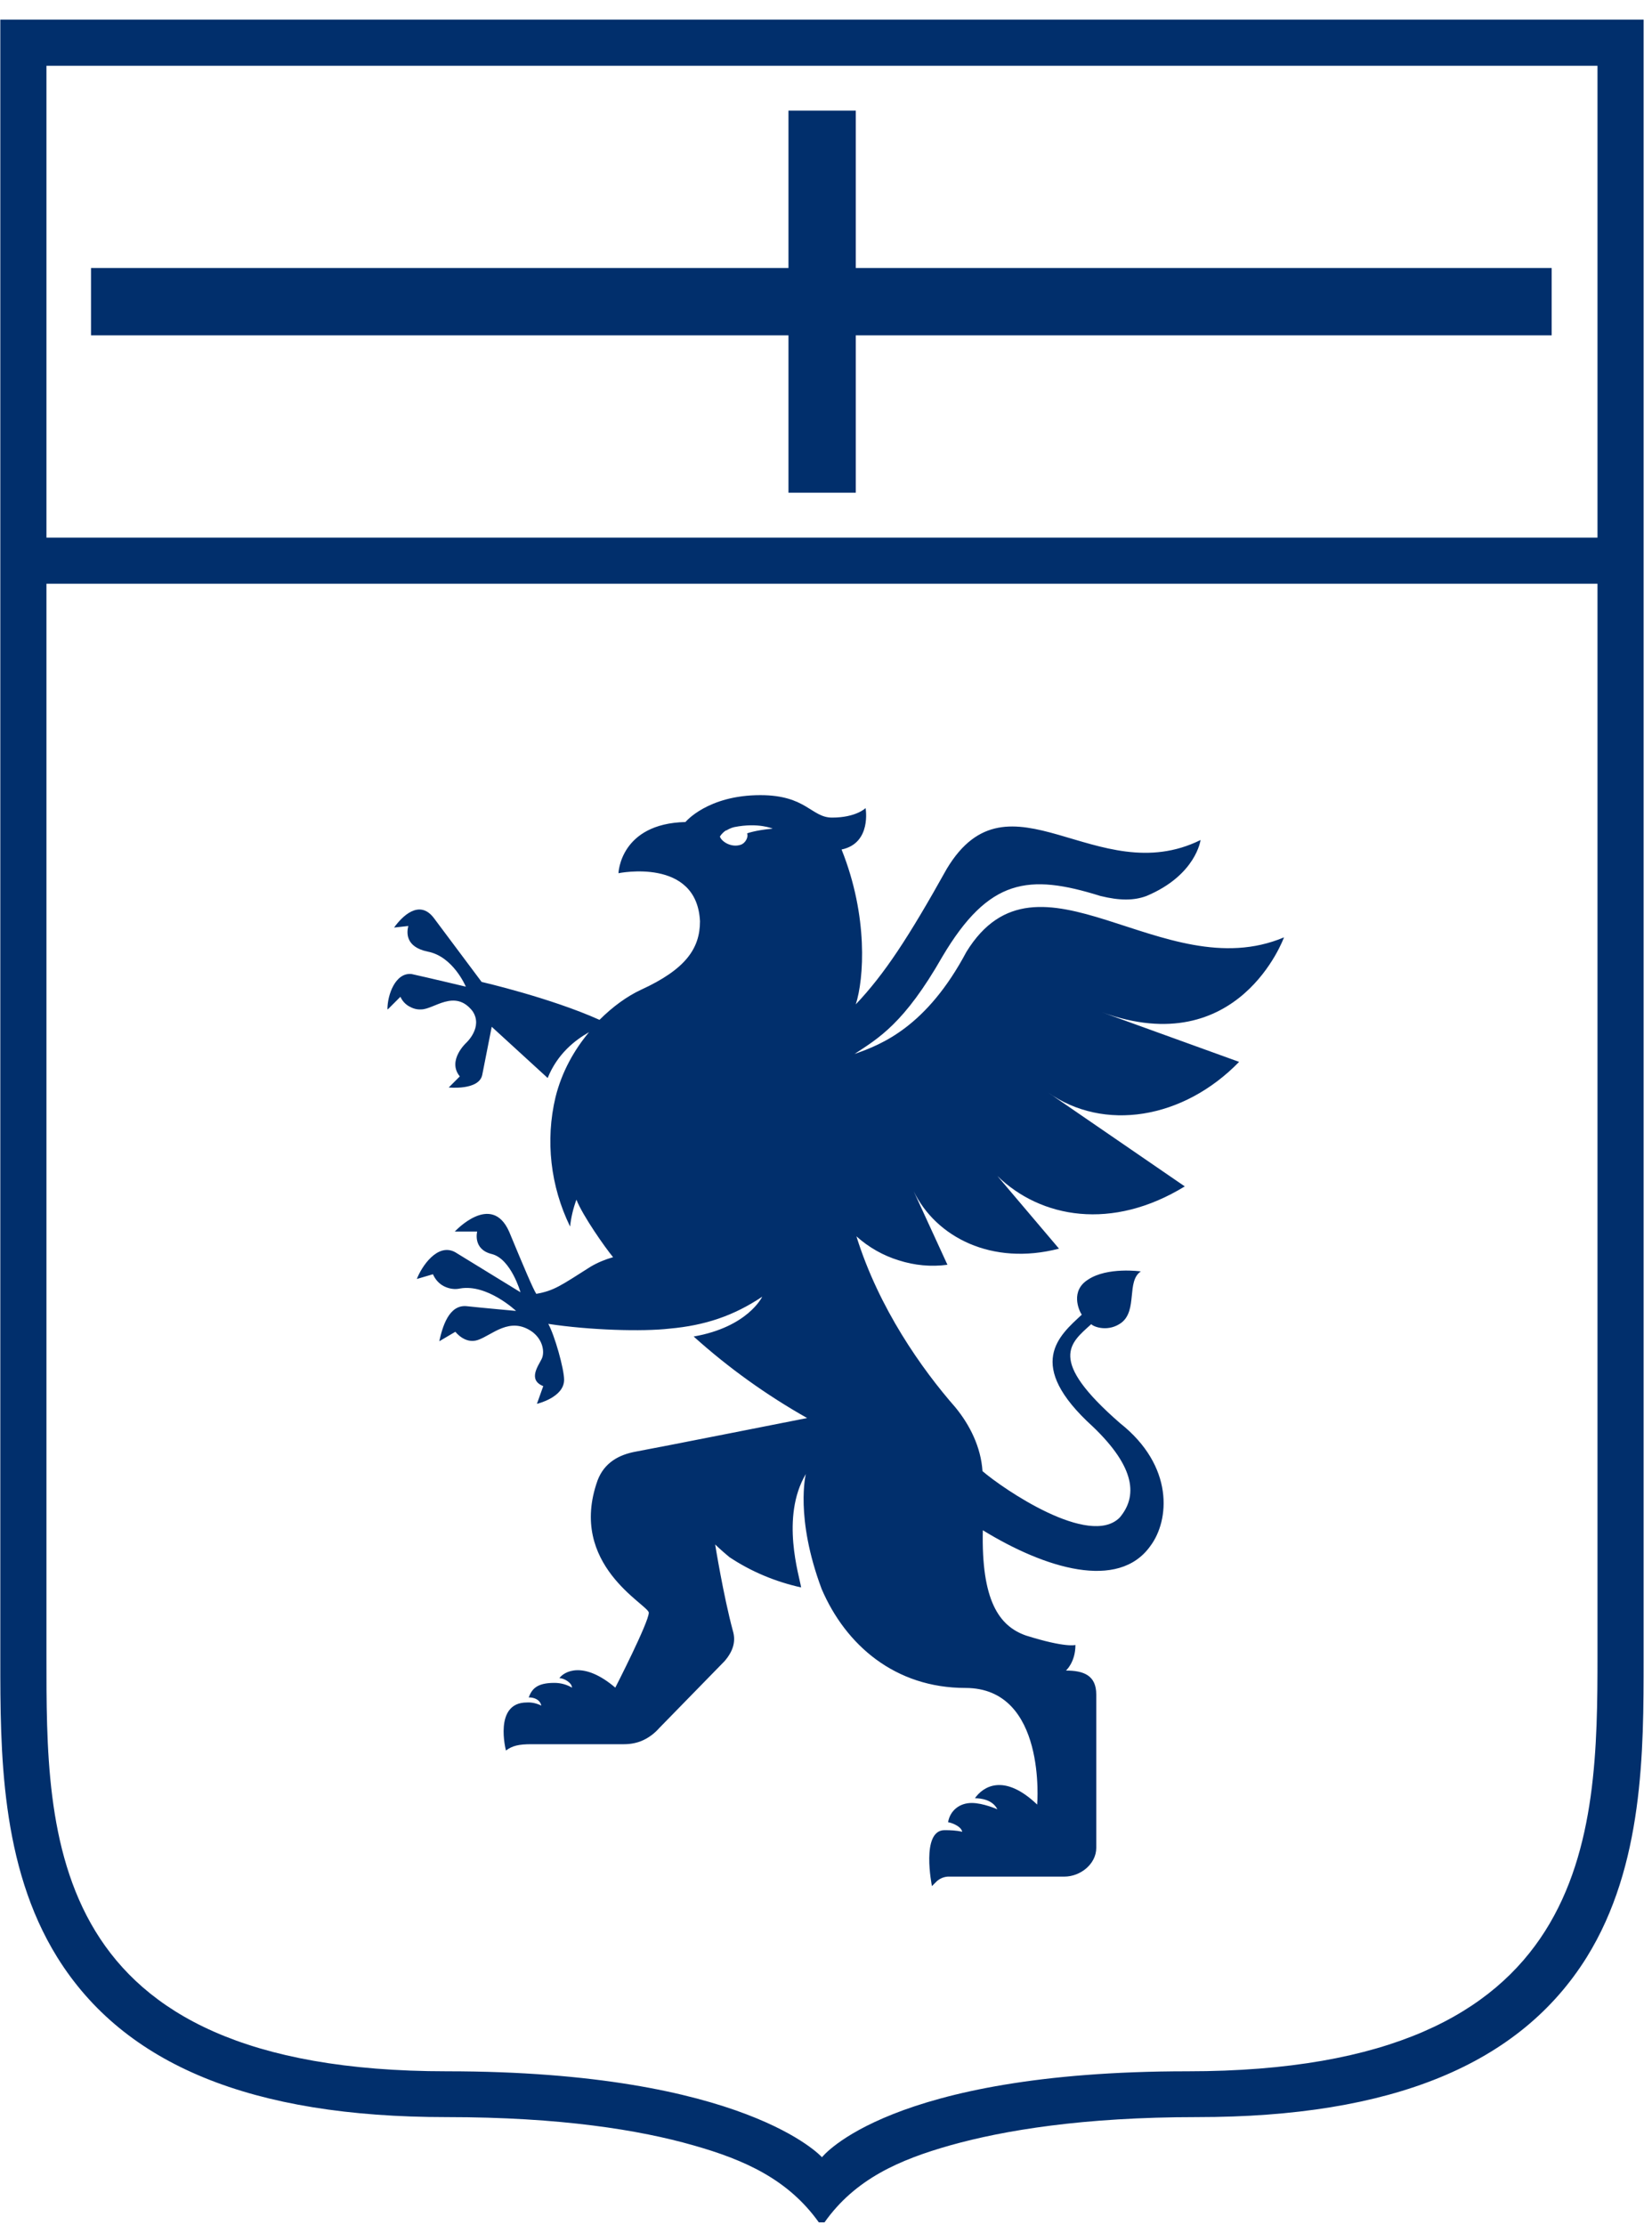 <svg width="75" height="101" viewBox="0 0 75 101" fill="none" xmlns="http://www.w3.org/2000/svg">
<path d="M0.014 0.89V75.323C0.014 79.498 0.014 84.692 2.597 88.853C5.638 93.745 11.42 96.112 20.273 96.112C25.466 96.112 29.053 96.701 31.463 97.389C33.802 98.049 35.782 98.939 37.174 100.89H37.432C38.824 98.924 40.818 98.049 43.156 97.389C45.567 96.715 49.154 96.112 54.347 96.112C63.199 96.112 68.996 93.731 72.037 88.853C74.62 84.692 74.62 79.498 74.62 75.323V0.89H0H0.014ZM72.525 26.5V75.137C72.525 83.358 72.382 94.032 53.917 94.032C40.359 94.032 37.331 97.92 37.317 97.934C37.317 97.934 33.845 94.032 20.287 94.032C1.966 94.032 2.109 83.358 2.109 75.137V2.985H72.525V26.5ZM72.525 24.405V26.5H2.109V24.405H72.525ZM35.796 15.223H4.132V12.167H35.796V5.022H38.852V12.167H70.445V15.223H38.852V22.368H35.796V15.223ZM17.604 45.825L18.178 45.252C18.264 45.438 18.393 45.581 18.565 45.682C18.738 45.782 18.924 45.84 19.125 45.825C19.699 45.825 20.646 44.879 21.449 45.897C21.951 46.629 21.162 47.346 21.162 47.346C21.162 47.346 20.287 48.15 20.875 48.867L20.373 49.369C20.373 49.369 21.75 49.513 21.894 48.795L22.324 46.614L24.864 48.939C25.308 47.834 26.112 47.217 26.743 46.858C26.069 47.662 25.509 48.652 25.222 49.8C24.749 51.779 24.993 53.86 25.882 55.682C25.925 55.266 26.026 54.85 26.169 54.462C26.456 55.194 27.475 56.643 27.834 57.074C27.475 57.174 27.131 57.318 26.815 57.504C25.438 58.379 25.151 58.594 24.347 58.738C24.204 58.523 23.773 57.504 23.113 55.911C22.31 54.104 20.646 55.911 20.646 55.911H21.664C21.664 55.911 21.449 56.715 22.324 56.93C23.199 57.145 23.63 58.666 23.63 58.666L20.66 56.844C19.857 56.414 19.139 57.504 18.924 58.063L19.656 57.848C19.756 58.078 19.928 58.279 20.158 58.394C20.387 58.508 20.646 58.551 20.89 58.494C22.123 58.279 23.429 59.513 23.429 59.513C23.429 59.513 21.836 59.369 21.177 59.297C20.373 59.226 20.086 60.244 19.943 60.89L20.674 60.459C20.674 60.459 21.105 61.033 21.693 60.833C22.339 60.617 23.142 59.742 24.161 60.459C24.663 60.833 24.735 61.406 24.591 61.693C24.448 61.995 23.945 62.64 24.663 62.927L24.376 63.731C24.376 63.731 25.61 63.444 25.61 62.64C25.61 62.138 25.179 60.617 24.892 60.101C26.772 60.388 29.168 60.459 30.402 60.316C31.994 60.173 33.3 59.742 34.605 58.867C34.605 58.867 33.96 60.244 31.492 60.675C33.07 62.095 34.792 63.329 36.643 64.376C36.643 64.376 29.684 65.754 28.881 65.897C28.078 66.041 27.432 66.414 27.131 67.203C25.753 71.048 29.455 72.856 29.455 73.214C29.455 73.645 27.934 76.615 27.934 76.615C26.485 75.381 25.61 75.883 25.395 76.184C25.61 76.184 25.968 76.399 25.968 76.615C25.724 76.471 25.452 76.399 25.165 76.399C24.361 76.399 24.146 76.686 24.003 77.059C24.218 77.059 24.505 77.131 24.577 77.432C24.376 77.332 24.146 77.274 23.917 77.289C22.396 77.289 22.97 79.47 22.97 79.47C23.257 79.254 23.544 79.183 24.132 79.183H28.336C28.637 79.183 28.938 79.125 29.211 78.996C29.483 78.867 29.727 78.68 29.928 78.451L32.898 75.409C33.328 74.907 33.4 74.462 33.271 74.032C32.841 72.439 32.468 70.115 32.468 70.115C32.468 70.115 32.683 70.33 33.113 70.689C34.103 71.349 35.208 71.808 36.37 72.066C36.298 71.564 35.423 68.881 36.585 66.916C36.585 66.916 36.083 68.881 37.303 72.138C38.393 74.678 40.631 76.629 43.831 76.629C47.532 76.629 47.087 81.923 47.087 81.923C45.567 80.474 44.62 81.12 44.261 81.636C44.548 81.636 45.065 81.708 45.28 82.138C45.28 82.138 44.634 81.851 44.118 81.851C43.859 81.851 43.615 81.923 43.415 82.081C43.214 82.239 43.085 82.468 43.042 82.726C43.113 82.726 43.615 82.87 43.687 83.157C43.429 83.099 43.156 83.085 42.884 83.085C41.793 83.085 42.31 85.625 42.31 85.625L42.525 85.409C42.669 85.28 42.841 85.208 43.027 85.194H48.321C49.053 85.194 49.77 84.62 49.77 83.888V76.93C49.77 76.055 49.197 75.84 48.393 75.84C48.393 75.84 48.824 75.467 48.824 74.678C48.824 74.678 48.393 74.821 46.571 74.247C45.352 73.817 44.548 72.655 44.62 69.47C47.446 71.206 50.775 72.224 52.224 70.187C53.099 69.025 53.314 66.557 50.846 64.606C47.518 61.708 48.594 60.976 49.541 60.115C49.684 60.259 50.344 60.474 50.918 60.044C51.65 59.47 51.133 58.164 51.793 57.719C51.793 57.719 50.273 57.504 49.397 58.092C48.594 58.594 48.967 59.47 49.111 59.685C48.092 60.632 46.499 61.937 49.613 64.764C51.578 66.643 51.636 67.949 50.832 68.896C49.455 70.273 45.538 67.59 44.605 66.787C44.534 65.696 44.032 64.692 43.372 63.889C41.851 62.153 39.9 59.398 38.881 56.127C39.44 56.629 40.1 57.002 40.803 57.217C41.521 57.447 42.267 57.518 43.013 57.418L41.478 54.075C42.496 56.17 45.036 57.475 48.078 56.686L45.28 53.386C47.26 55.309 50.488 55.883 53.788 53.86L47.561 49.584C50.1 51.392 53.716 50.818 56.255 48.207L50.029 45.955C56.255 48.207 58.293 42.554 58.293 42.554C52.783 44.879 47.131 37.92 43.874 43.214C42.066 46.614 40.029 47.418 38.795 47.848C39.885 47.131 41.047 46.471 42.783 43.429C44.892 39.871 46.7 39.656 49.957 40.675C50.832 40.89 51.478 40.89 52.052 40.675C54.304 39.728 54.505 38.135 54.505 38.135C49.799 40.459 45.811 34.735 42.984 39.441C41.248 42.554 40.158 44.218 38.852 45.596C39.225 44.434 39.426 41.607 38.207 38.566C39.584 38.279 39.297 36.686 39.297 36.686C39.297 36.686 38.867 37.117 37.776 37.117C36.829 37.117 36.614 36.098 34.519 36.098C32.123 36.098 31.119 37.318 31.119 37.318C28.149 37.389 28.078 39.642 28.078 39.642C28.078 39.642 31.636 38.91 31.779 41.822C31.779 43.056 31.133 44.003 29.096 44.936C28.479 45.223 27.819 45.696 27.217 46.299C24.979 45.294 21.865 44.577 21.865 44.577L19.699 41.679C19.039 40.804 18.25 41.607 17.891 42.109L18.537 42.038C18.465 42.325 18.393 42.985 19.412 43.2C20.574 43.415 21.148 44.792 21.148 44.792C21.148 44.792 19.34 44.362 18.68 44.218C17.948 44.147 17.59 45.165 17.59 45.811M32.97 37.705C33.085 37.633 33.214 37.576 33.343 37.547C34.433 37.332 35.079 37.619 35.079 37.619C34.276 37.691 33.917 37.834 33.917 37.834C33.989 37.992 33.845 38.279 33.63 38.35C33.199 38.494 32.755 38.207 32.683 37.977C32.755 37.863 32.855 37.762 32.97 37.691" fill="#012F6C"/>
</svg>
